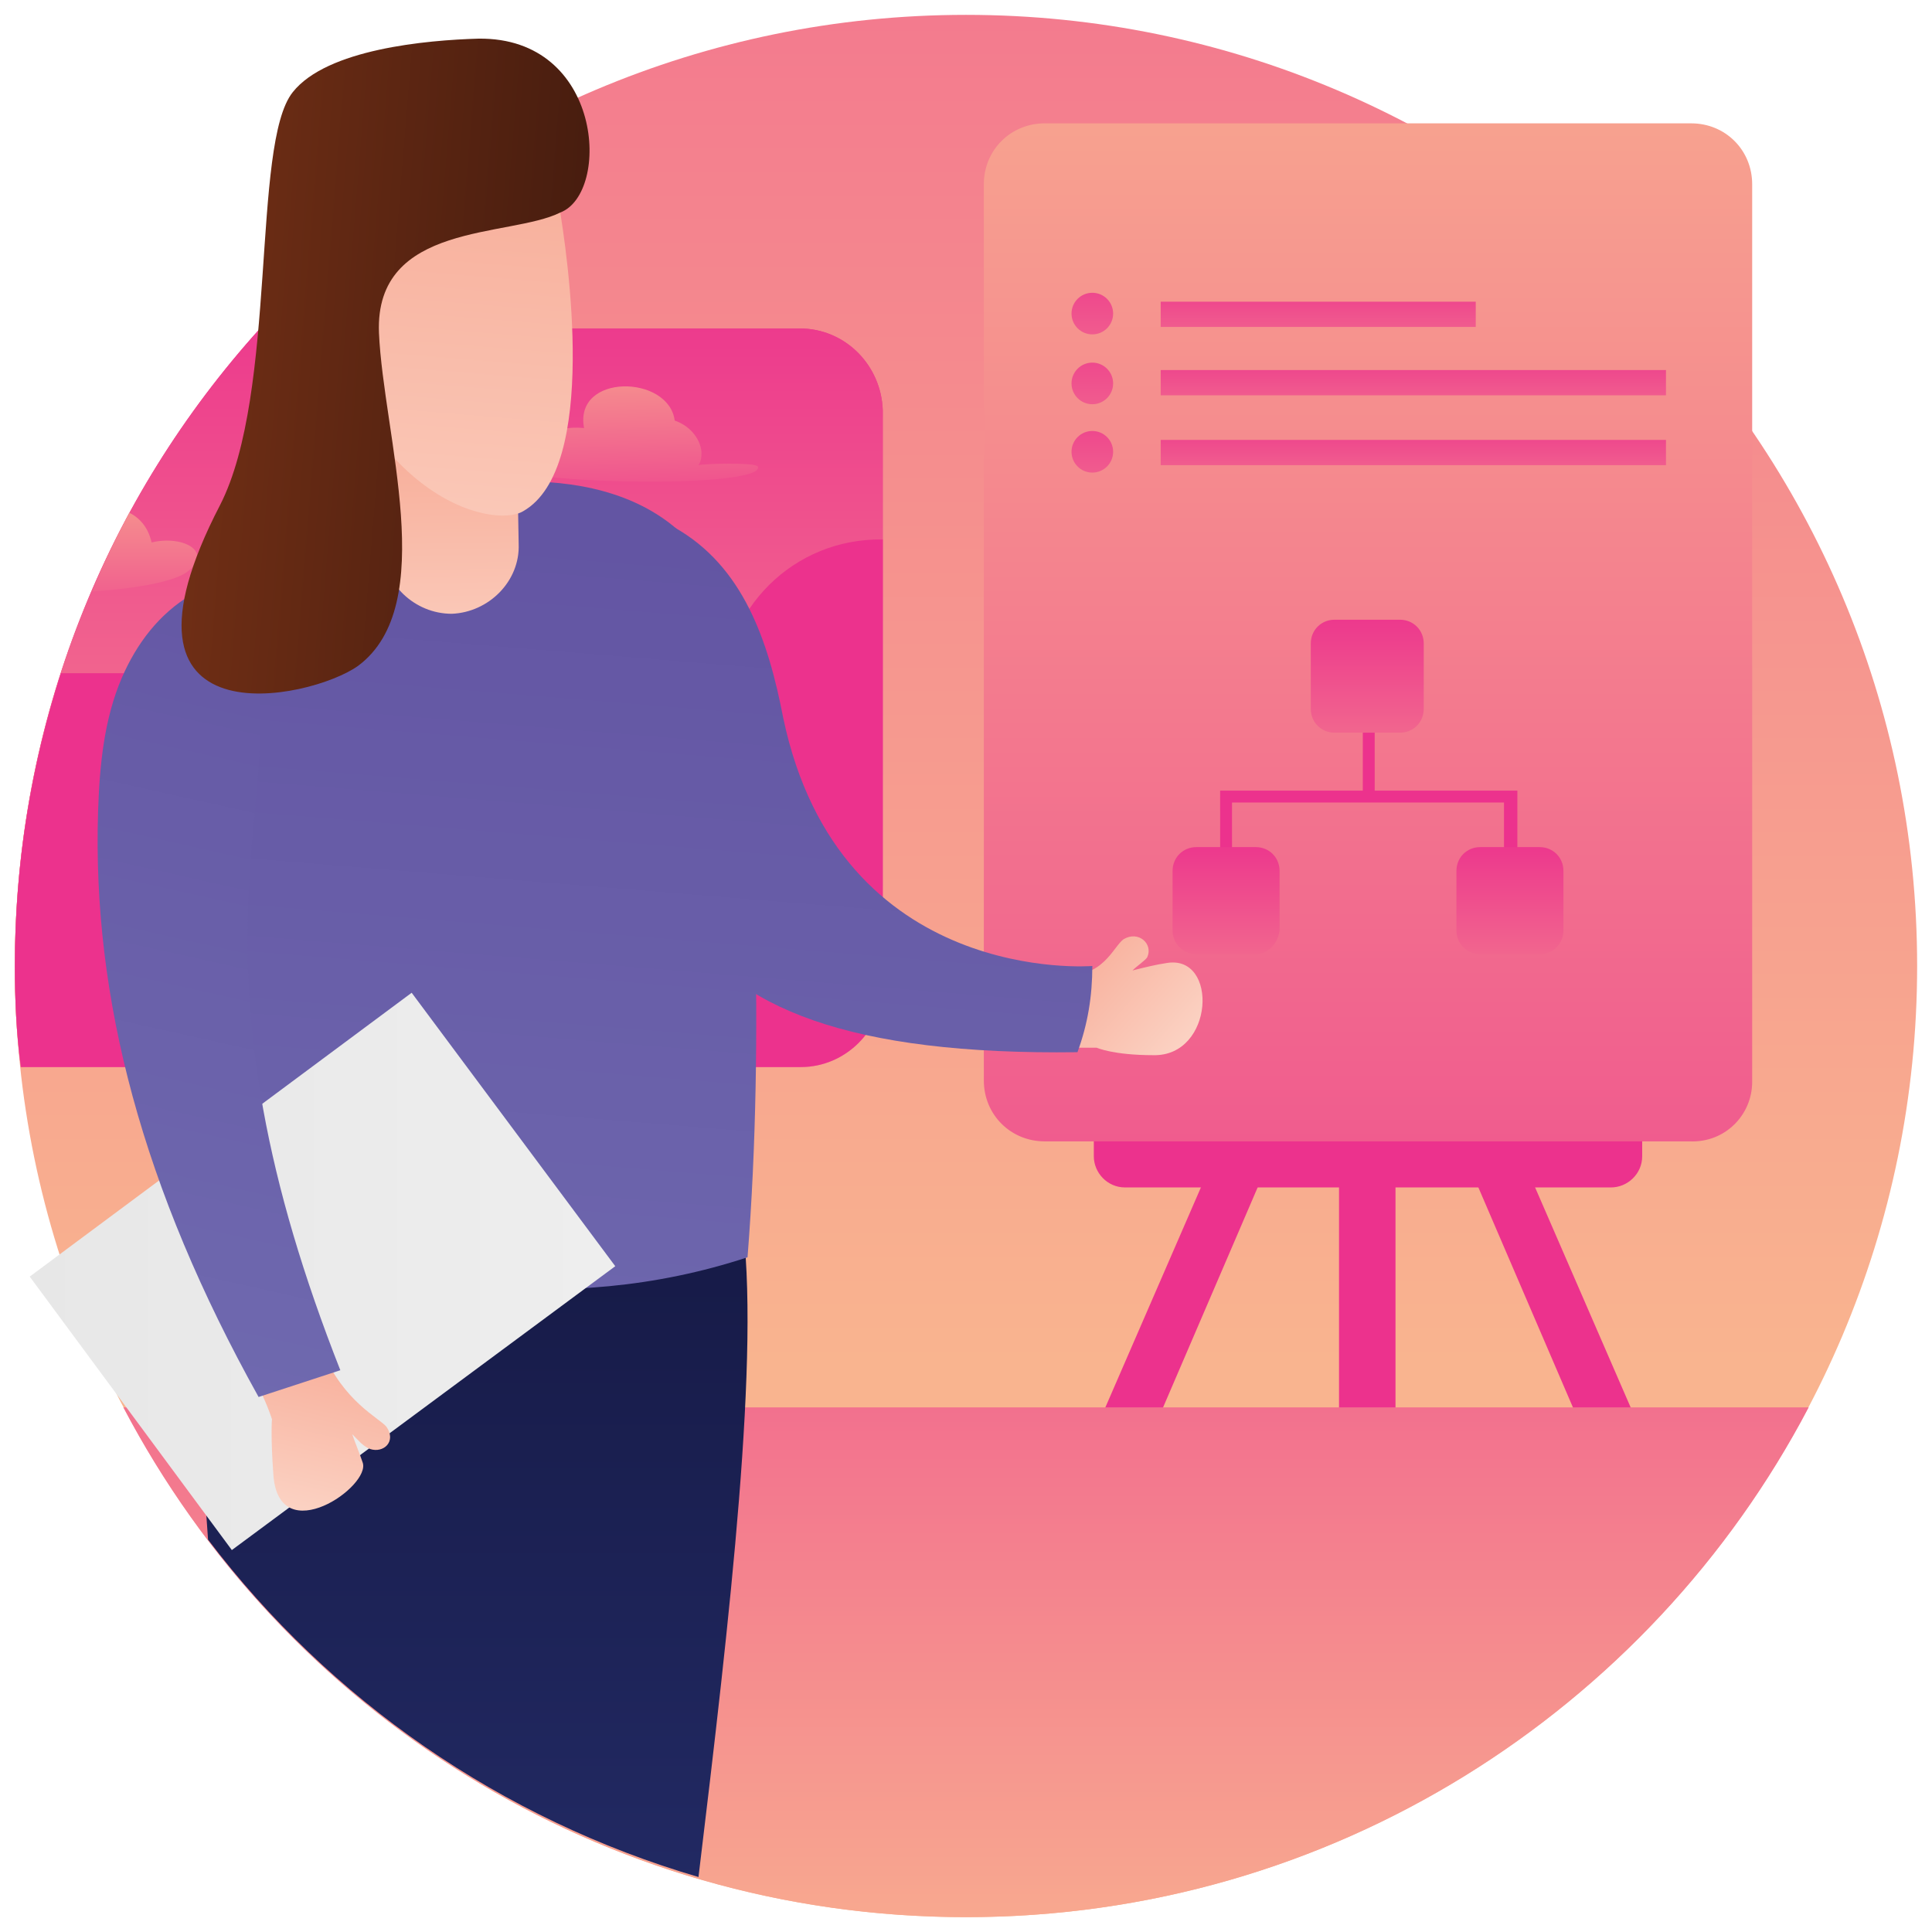 <svg xmlns="http://www.w3.org/2000/svg" enable-background="new 0 0 130 130" viewBox="0 0 130 130" id="business-presentation">
  <linearGradient id="a" x1="65" x2="65" y1="91.72" y2="-117.506" gradientUnits="userSpaceOnUse">
    <stop offset="0" stop-color="#f9b48f"></stop>
    <stop offset=".986" stop-color="#ec328d"></stop>
  </linearGradient>
  <path fill="url(#a)" d="M65,1C29.7,1,1,29.7,1,65c0,35.3,28.7,64,64,64c35.3,0,64-28.7,64-64C129,29.7,100.3,1,65,1z"></path>
  <linearGradient id="b" x1="30.169" x2="30.169" y1="91.439" y2="15.811" gradientUnits="userSpaceOnUse">
    <stop offset="0" stop-color="#f9b48f"></stop>
    <stop offset=".986" stop-color="#ec328d"></stop>
  </linearGradient>
  <path fill="url(#b)" d="M53.8,22.1H17.5C7.2,33.5,1,48.5,1,65c0,2.3,0.1,4.5,0.4,6.8h52.5c3,0,5.5-2.5,5.5-5.5V27.6
			C59.3,24.6,56.9,22.1,53.8,22.1z"></path>
  <linearGradient id="c" x1="30.169" x2="30.169" y1="91.439" y2="15.811" gradientUnits="userSpaceOnUse">
    <stop offset="0" stop-color="#f9b48f"></stop>
    <stop offset=".986" stop-color="#ec328d"></stop>
  </linearGradient>
  <path fill="url(#c)" d="M53.8,22.1H17.5C7.2,33.5,1,48.5,1,65c0,2.3,0.1,4.5,0.4,6.8h52.5c3,0,5.5-2.5,5.5-5.5V27.6
			C59.3,24.6,56.9,22.1,53.8,22.1z"></path>
  <path fill="#EC328D" d="M48.6,47v19.5h-2.4V38c0-0.9-0.8-1.7-1.7-1.7H25.3c-0.9,0-1.7,0.8-1.7,1.7v28.5h-2.6V47
				c0-0.9-0.8-1.7-1.7-1.7H4.1C2.1,51.5,1,58.1,1,65c0,2.3,0.1,4.5,0.4,6.8h52.5c3,0,5.5-2.5,5.5-5.5v-30C53.4,36.2,48.6,41,48.6,47
				z"></path>
  <rect width="16.6" height="1.9" x="26.6" y="41.5" fill="#EE548D"></rect>
  <rect width="16.6" height="1.9" x="26.6" y="45.5" fill="#EE548D"></rect>
  <rect width="16.6" height="1.9" x="26.6" y="49.4" fill="#EE548D"></rect>
  <rect width="16.6" height="1.9" x="26.6" y="53.3" fill="#EE548D"></rect>
  <rect width="16.6" height="1.9" x="26.6" y="57.2" fill="#EE548D"></rect>
  <rect width="16.6" height="1.9" x="26.6" y="61.1" fill="#EE548D"></rect>
  <rect width="16.6" height="1.9" x="26.6" y="65.1" fill="#EE548D"></rect>
  <linearGradient id="d" x1="9.702" x2="9.702" y1="29.565" y2="46.021" gradientUnits="userSpaceOnUse">
    <stop offset="0" stop-color="#f9b48f"></stop>
    <stop offset=".986" stop-color="#ec328d"></stop>
  </linearGradient>
  <path fill="url(#d)" d="M12.7,38.4c1.6-1.3-0.4-2.4-2.5-1.9c-0.2-0.9-0.7-1.6-1.5-2c-0.9,1.7-1.8,3.5-2.5,5.3
			C9.3,39.6,11.9,39.1,12.7,38.4z"></path>
  <linearGradient id="e" x1="-810.321" x2="-810.321" y1="35.617" y2="51.618" gradientTransform="matrix(-1 .026 .026 1 -769.29 6.359)" gradientUnits="userSpaceOnUse">
    <stop offset="0" stop-color="#f9b48f"></stop>
    <stop offset=".986" stop-color="#ec328d"></stop>
  </linearGradient>
  <path fill="url(#e)" d="M51,31.4c-0.1-0.3-3.7-0.2-4-0.1c0.2-0.3,0.2-0.6,0.2-0.9c-0.1-1-0.9-1.8-1.8-2.1
				c-0.4-3.1-6.8-3.2-6.1,0.5c-2.3-0.2-3,0.9-2.6,1.6c-1.2-0.4-3.6,0.1-3.8,0.5C32.2,32.6,51.5,33,51,31.4z"></path>
  <linearGradient id="f" x1="92.057" x2="92.057" y1="107.824" y2="101.564" gradientUnits="userSpaceOnUse">
    <stop offset="0" stop-color="#f9b48f"></stop>
    <stop offset=".986" stop-color="#ec328d"></stop>
  </linearGradient>
  <rect width="3.8" height="22.2" x="90.1" y="76" fill="url(#f)"></rect>
  <linearGradient id="g" x1="250.34" x2="250.34" y1="107.824" y2="101.564" gradientTransform="matrix(1 0 -.296 1 -144.928 0)" gradientUnits="userSpaceOnUse">
    <stop offset="0" stop-color="#f9b48f"></stop>
    <stop offset=".986" stop-color="#ec328d"></stop>
  </linearGradient>
  <polygon fill="url(#g)" points="86.3 76 76.8 98.1 72.9 98.1 82.5 76"></polygon>
  <linearGradient id="h" x1="-62.829" x2="-62.829" y1="-1027.72" y2="-1033.981" gradientTransform="matrix(1 0 -.296 -1 -144.928 -967.37)" gradientUnits="userSpaceOnUse">
    <stop offset="0" stop-color="#f9b48f"></stop>
    <stop offset=".986" stop-color="#ec328d"></stop>
  </linearGradient>
  <polygon fill="url(#h)" points="111.2 98.1 101.6 76 97.8 76 107.3 98.1"></polygon>
  <linearGradient id="i" x1="92.06" x2="92.06" y1="89.149" y2="87.017" gradientUnits="userSpaceOnUse">
    <stop offset="0" stop-color="#f9b48f"></stop>
    <stop offset=".986" stop-color="#ec328d"></stop>
  </linearGradient>
  <path fill="url(#i)" d="M73.6,75.3v2.5c0,1.1,0.9,2.1,2.1,2.1h32.7c1.1,0,2.1-0.9,2.1-2.1v-2.5H73.6z"></path>
  <linearGradient id="j" x1="92.057" x2="92.057" y1="-10.13" y2="120.133" gradientUnits="userSpaceOnUse">
    <stop offset="0" stop-color="#f9b48f"></stop>
    <stop offset=".986" stop-color="#ec328d"></stop>
  </linearGradient>
  <path fill="url(#j)" d="M117.9,72.8V12.4c0-2.3-1.8-4.1-4.1-4.1H70.3c-2.3,0-4.1,1.8-4.1,4.1v60.3
					c0,2.3,1.8,4.1,4.1,4.1h43.4C116.1,76.9,117.9,75,117.9,72.8z"></path>
  <linearGradient id="k" x1="92.059" x2="92.059" y1="65.956" y2="63.641" gradientUnits="userSpaceOnUse">
    <stop offset="0" stop-color="#f9b48f"></stop>
    <stop offset=".986" stop-color="#ec328d"></stop>
  </linearGradient>
  <polygon fill="url(#k)" points="102.1 53.2 102.1 58.9 101.2 58.9 101.2 54 82.9 54 82.9 58.9 82.1 58.9 82.1 53.2 91.7 53.2 91.7 47.8 92.5 47.8 92.5 53.2"></polygon>
  <linearGradient id="l" x1="92.057" x2="92.057" y1="62.492" y2="40.287" gradientUnits="userSpaceOnUse">
    <stop offset="0" stop-color="#f9b48f"></stop>
    <stop offset=".986" stop-color="#ec328d"></stop>
  </linearGradient>
  <path fill="url(#l)" d="M94.2,49.3h-4.4c-0.9,0-1.6-0.7-1.6-1.6v-4.4c0-0.9,0.7-1.6,1.6-1.6h4.4c0.9,0,1.6,0.7,1.6,1.6
						v4.4C95.8,48.6,95.1,49.3,94.2,49.3z"></path>
  <linearGradient id="m" x1="82.47" x2="82.47" y1="76.708" y2="55.685" gradientUnits="userSpaceOnUse">
    <stop offset="0" stop-color="#f9b48f"></stop>
    <stop offset=".986" stop-color="#ec328d"></stop>
  </linearGradient>
  <path fill="url(#m)" d="M84.5,64.2h-4c-0.9,0-1.6-0.7-1.6-1.6v-4c0-0.9,0.7-1.6,1.6-1.6h4c0.9,0,1.6,0.7,1.6,1.6v4
						C86,63.5,85.3,64.2,84.5,64.2z"></path>
  <linearGradient id="n" x1="101.644" x2="101.644" y1="76.708" y2="55.685" gradientUnits="userSpaceOnUse">
    <stop offset="0" stop-color="#f9b48f"></stop>
    <stop offset=".986" stop-color="#ec328d"></stop>
  </linearGradient>
  <path fill="url(#n)" d="M103.6,64.2h-4c-0.9,0-1.6-0.7-1.6-1.6v-4c0-0.9,0.7-1.6,1.6-1.6h4c0.9,0,1.6,0.7,1.6,1.6v4
						C105.2,63.5,104.5,64.2,103.6,64.2z"></path>
  <linearGradient id="o" x1="65.001" x2="65.001" y1="136.481" y2="54.337" gradientUnits="userSpaceOnUse">
    <stop offset="0" stop-color="#f9b48f"></stop>
    <stop offset=".986" stop-color="#ec328d"></stop>
  </linearGradient>
  <path fill="url(#o)" d="M8.3,94.7C19,115.1,40.4,129,65,129c24.6,0,46-13.9,56.7-34.3H8.3z"></path>
  <g>
    <linearGradient id="p" x1="31.845" x2="31.845" y1="157.572" y2="70.539" gradientUnits="userSpaceOnUse">
      <stop offset="0" stop-color="#2a3477"></stop>
      <stop offset=".989" stop-color="#13163f"></stop>
    </linearGradient>
    <path fill="url(#p)" d="M13.9,82c-0.7,5.9-0.5,13.4,0.1,21.6c8.2,10.8,19.7,18.8,33,22.7c2.1-17.4,4.2-35.5,2.9-44.4H13.9
			z"></path>
    <linearGradient id="q" x1="75.321" x2="75.321" y1="75.291" y2="-2.906" gradientTransform="rotate(4.67 -414.612 -502.865)scale(1)" gradientUnits="userSpaceOnUse">
      <stop offset="0" stop-color="#726eb2"></stop>
      <stop offset=".996" stop-color="#6355a3"></stop>
    </linearGradient>
    <path fill="url(#q)" d="M50.3,84.6c1.2-15.2,0.3-31.2-0.4-39.3c-1.9-22.3-33-10-37.4-5c-4.2,5.9-0.2,19.6,0.6,42
					C25.6,86.4,37.8,88.7,50.3,84.6z"></path>
    <linearGradient id="r" x1="-425.882" x2="-376.229" y1="236.258" y2="272.993" gradientTransform="rotate(-36.496 -443.599 -478.416)" gradientUnits="userSpaceOnUse">
      <stop offset=".004" stop-color="#e6e6e6"></stop>
      <stop offset="1" stop-color="#f1f1f1"></stop>
    </linearGradient>
    <polygon fill="url(#r)" points="41.4 85.2 15.6 104.3 2 85.9 27.7 66.8"></polygon>
    <linearGradient id="s" x1="20.14" x2="22.494" y1="101.701" y2="91.168" gradientUnits="userSpaceOnUse">
      <stop offset="0" stop-color="#fbd2c3"></stop>
      <stop offset=".996" stop-color="#f8af9b"></stop>
    </linearGradient>
    <path fill="url(#s)" d="M24.9,97.5c-0.5-0.2-0.8-0.6-1.2-1c0.2,0.6,0.5,1.3,0.7,1.9c0.6,1.6-5.6,5.9-6,0.9
						c-0.2-2.7-0.1-3.8-0.1-3.8s-0.4-1.3-1.2-2.7c1.5-0.7,3-1.3,4.6-1.9c1.4,3.4,3.8,4.5,4.3,5.1C26.7,97,25.8,97.8,24.9,97.5z"></path>
    <linearGradient id="t" x1="133.513" x2="133.513" y1=".155" y2="-78.042" gradientTransform="rotate(12.598 -419.473 -520.592)" gradientUnits="userSpaceOnUse">
      <stop offset="0" stop-color="#726eb2"></stop>
      <stop offset=".996" stop-color="#6355a3"></stop>
    </linearGradient>
    <path fill="url(#t)" d="M22.9,92.2l-5.5,1.8C9.6,80,6.2,67.2,6.6,54.6c0.1-3.1,0.4-6.2,1.6-9c1-2.3,2.5-4.3,4.7-5.6
						c1.1-0.6,1.8-1.1,2.7-0.1c0.8,0.9,1.2,2.2,1.5,3.4c1,5.1,0,10.4-0.3,15.6C16.1,69.2,17.9,79.5,22.9,92.2z"></path>
    <linearGradient id="u" x1="17.993" x2="17.993" y1="52.185" y2="36.472" gradientTransform="rotate(-.928 -348.921 -719.987)" gradientUnits="userSpaceOnUse">
      <stop offset="0" stop-color="#fbd2c3"></stop>
      <stop offset=".996" stop-color="#f8af9b"></stop>
    </linearGradient>
    <path fill="url(#u)" d="M30.4,41.3L30.4,41.3c-2.5,0-4.6-2-4.7-4.5l-0.2-11.3c0-2.5,2-4.6,4.5-4.7h0
					c2.5,0,4.6,2,4.7,4.5l0.2,11.3C35,39.1,32.9,41.2,30.4,41.3z"></path>
    <linearGradient id="v" x1="70.581" x2="70.581" y1="6.166" y2="-26.622" gradientTransform="rotate(4.67 -414.612 -502.865)scale(1)" gradientUnits="userSpaceOnUse">
      <stop offset="0" stop-color="#fbd2c3"></stop>
      <stop offset=".996" stop-color="#f8af9b"></stop>
    </linearGradient>
    <path fill="url(#v)" d="M35.2,34.4c-2,1.2-11.4-0.7-14.9-17c-0.9-4.4,9.7-3.8,17.3-3.7C38.2,17.2,40.3,31.5,35.2,34.4z"></path>
    <linearGradient id="w" x1="55.097" x2="79.987" y1="-12.891" y2="-12.891" gradientTransform="rotate(4.67 -414.612 -502.865)scale(1)" gradientUnits="userSpaceOnUse">
      <stop offset="0" stop-color="#6f2e15"></stop>
      <stop offset=".993" stop-color="#481d0f"></stop>
    </linearGradient>
    <path fill="url(#w)" d="M37.7,14.3c-3.4,1.7-12.5,0.6-12.2,8.1c0.3,6.9,4.1,18.3-1.4,22.4c-3.2,2.3-17.7,5.4-9.3-10.8
					c3.9-7.6,2.1-24.3,4.9-27.8c2.3-2.9,9-3.5,12.5-3.6C40.6,2.5,41.1,13,37.7,14.3z"></path>
    <g>
      <linearGradient id="x" x1="124.128" x2="116.66" y1="28.913" y2="23.26" gradientTransform="rotate(4.67 -414.612 -502.865)scale(1)" gradientUnits="userSpaceOnUse">
        <stop offset="0" stop-color="#fbd2c3"></stop>
        <stop offset=".996" stop-color="#f8af9b"></stop>
      </linearGradient>
      <path fill="url(#x)" d="M77.6,71c-2.7,0-3.8-0.5-3.8-0.5s-1.4,0-3,0c0.2-1.6,0.3-3.3,0.6-4.9c2.8,0.3,3.5-1.9,4.2-2.4
						c1-0.6,2,0.3,1.6,1.2c-0.1,0.2-0.7,0.6-1,0.9c0.8-0.2,1.6-0.4,2.3-0.5C82,64.2,81.7,71.1,77.6,71z"></path>
      <linearGradient id="y" x1="102.511" x2="102.511" y1="75.291" y2="-2.906" gradientTransform="rotate(4.67 -414.612 -502.865)scale(1)" gradientUnits="userSpaceOnUse">
        <stop offset="0" stop-color="#726eb2"></stop>
        <stop offset=".996" stop-color="#6355a3"></stop>
      </linearGradient>
      <path fill="url(#y)" d="M72.5,70.8C42,71.2,40.7,58.3,45.4,35.5c4.6,2.6,6.3,7.6,7.3,12.8
						c3.8,18.1,20.8,16.7,20.8,16.7C73.5,67,73.2,68.9,72.5,70.8z"></path>
    </g>
  </g>
  <g>
    <linearGradient id="z" x1="88.688" x2="88.688" y1="29.79" y2="18.133" gradientUnits="userSpaceOnUse">
      <stop offset="0" stop-color="#f9b48f"></stop>
      <stop offset=".986" stop-color="#ec328d"></stop>
    </linearGradient>
    <rect width="21.2" height="1.7" x="78.1" y="20.3" fill="url(#z)"></rect>
    <linearGradient id="A" x1="95.049" x2="95.049" y1="34.429" y2="22.771" gradientUnits="userSpaceOnUse">
      <stop offset="0" stop-color="#f9b48f"></stop>
      <stop offset=".986" stop-color="#ec328d"></stop>
    </linearGradient>
    <rect width="34" height="1.7" x="78.1" y="24.9" fill="url(#A)"></rect>
    <linearGradient id="B" x1="73.532" x2="73.532" y1="35.874" y2="16.028" gradientUnits="userSpaceOnUse">
      <stop offset="0" stop-color="#f9b48f"></stop>
      <stop offset=".986" stop-color="#ec328d"></stop>
    </linearGradient>
    <circle cx="73.5" cy="21.1" r="1.4" fill="url(#B)"></circle>
    <linearGradient id="C" x1="73.532" x2="73.532" y1="40.513" y2="20.666" gradientUnits="userSpaceOnUse">
      <stop offset="0" stop-color="#f9b48f"></stop>
      <stop offset=".986" stop-color="#ec328d"></stop>
    </linearGradient>
    <circle cx="73.5" cy="25.8" r="1.4" fill="url(#C)"></circle>
    <linearGradient id="D" x1="95.049" x2="95.049" y1="39.067" y2="27.41" gradientUnits="userSpaceOnUse">
      <stop offset="0" stop-color="#f9b48f"></stop>
      <stop offset=".986" stop-color="#ec328d"></stop>
    </linearGradient>
    <rect width="34" height="1.7" x="78.1" y="29.6" fill="url(#D)"></rect>
    <linearGradient id="E" x1="73.532" x2="73.532" y1="45.151" y2="25.305" gradientUnits="userSpaceOnUse">
      <stop offset="0" stop-color="#f9b48f"></stop>
      <stop offset=".986" stop-color="#ec328d"></stop>
    </linearGradient>
    <circle cx="73.5" cy="30.4" r="1.4" fill="url(#E)"></circle>
  </g>
</svg>
